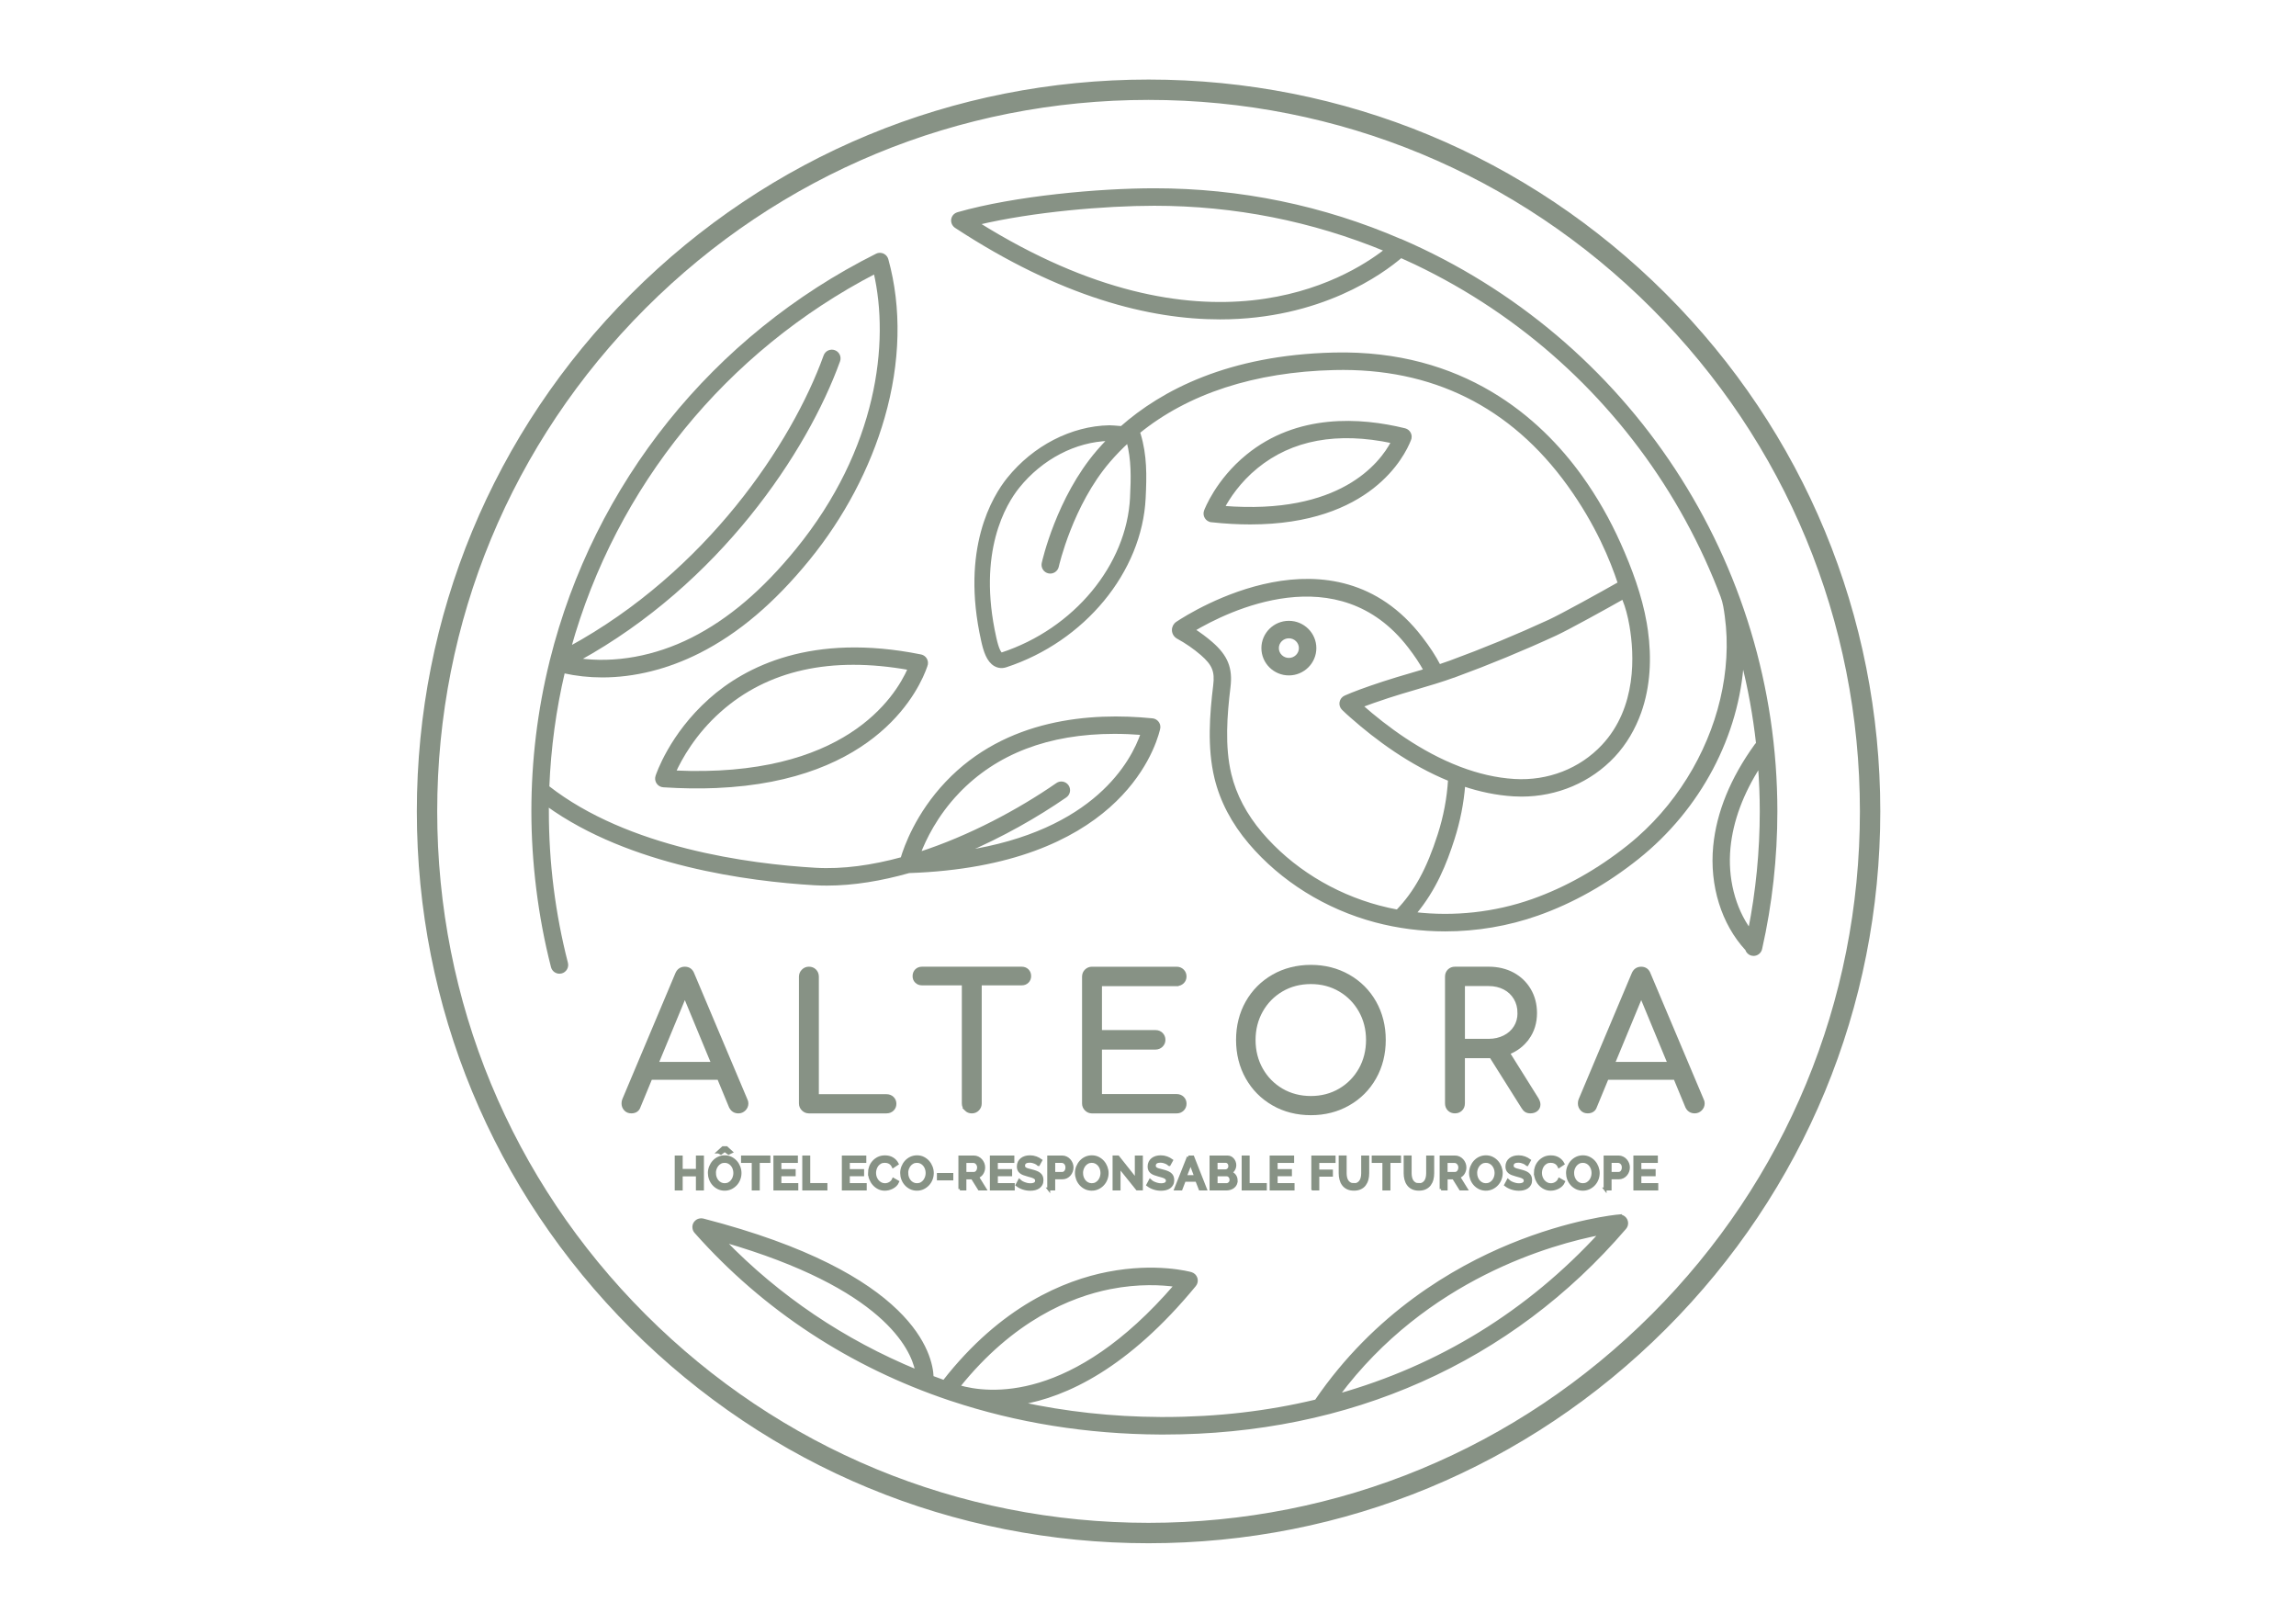 <?xml version="1.0" encoding="UTF-8"?>
<svg id="Calque_1" xmlns="http://www.w3.org/2000/svg" version="1.1" viewBox="0 0 841.89 595.28">
  <!-- Generator: Adobe Illustrator 29.7.1, SVG Export Plug-In . SVG Version: 2.1.1 Build 8)  -->
  <defs>
    <style>
      .st0 {
        fill: #879285;
        stroke: #879285;
        stroke-miterlimit: 10;
        stroke-width: 1.07px;
      }
    </style>
  </defs>
  <g>
    <path class="st0" d="M257.58,424.17v11.74h-1.87v-5.17h-5.92v5.17h-1.85v-11.74h1.85v4.91h5.92v-4.91h1.87Z"/>
    <path class="st0" d="M265.72,435.99c-.84,0-1.6-.17-2.29-.5-.69-.34-1.28-.78-1.78-1.34-.5-.56-.88-1.19-1.15-1.91-.27-.72-.4-1.45-.4-2.2s.14-1.53.43-2.25.68-1.35,1.18-1.9,1.1-.99,1.78-1.31,1.44-.49,2.26-.49,1.6.17,2.29.52c.69.35,1.28.8,1.77,1.36.49.56.87,1.2,1.14,1.91.27.71.4,1.44.4,2.17,0,.78-.14,1.53-.42,2.25s-.67,1.35-1.18,1.89-1.1.98-1.79,1.31c-.69.32-1.44.49-2.24.49ZM261.98,430.04c0,.55.09,1.09.26,1.6.18.52.43.97.75,1.37s.72.71,1.18.95c.46.24.98.36,1.55.36s1.12-.12,1.58-.37c.46-.25.85-.58,1.16-.98.32-.41.56-.87.73-1.37.17-.51.25-1.02.25-1.55,0-.56-.09-1.1-.26-1.61s-.43-.96-.75-1.36c-.33-.39-.72-.71-1.17-.94-.46-.24-.97-.36-1.53-.36-.6,0-1.12.12-1.59.37s-.85.57-1.17.97-.56.85-.74,1.36-.26,1.03-.26,1.56ZM263.37,422.34l1.72-1.57h1.31l1.72,1.57-.98.46-1.4-1.04-1.4,1.04-.96-.46Z"/>
    <path class="st0" d="M281.95,425.81h-3.9v10.1h-1.87v-10.1h-3.92v-1.64h9.69v1.64Z"/>
    <path class="st0" d="M292.18,434.27v1.64h-8.05v-11.74h7.9v1.64h-6.05v3.34h5.24v1.54h-5.24v3.59h6.2Z"/>
    <path class="st0" d="M294.71,435.91v-11.74h1.85v10.1h6.3v1.64h-8.15Z"/>
    <path class="st0" d="M317.27,434.27v1.64h-8.05v-11.74h7.9v1.64h-6.05v3.34h5.24v1.54h-5.24v3.59h6.2Z"/>
    <path class="st0" d="M318.81,429.96c0-.71.13-1.41.38-2.11.25-.7.62-1.33,1.12-1.88.49-.56,1.09-1,1.79-1.35.7-.34,1.5-.51,2.4-.51,1.07,0,1.98.24,2.74.71.76.47,1.33,1.09,1.72,1.85l-1.45.97c-.17-.35-.36-.65-.6-.89s-.49-.44-.76-.58c-.27-.14-.56-.24-.86-.31-.3-.06-.58-.09-.86-.09-.62,0-1.16.12-1.62.37s-.85.58-1.17.98c-.31.41-.55.87-.71,1.37-.16.51-.24,1.01-.24,1.52,0,.57.09,1.12.28,1.64s.45.97.79,1.37c.34.4.74.71,1.2.95.46.24.97.36,1.52.36.29,0,.58-.04.88-.11s.6-.19.88-.35c.28-.16.54-.36.78-.6.24-.24.43-.53.59-.88l1.54.88c-.19.44-.45.83-.79,1.17-.34.34-.73.62-1.16.85-.43.23-.88.41-1.36.53-.48.12-.95.18-1.41.18-.83,0-1.58-.18-2.26-.53-.68-.35-1.27-.81-1.77-1.38-.5-.57-.88-1.21-1.16-1.93-.28-.72-.41-1.46-.41-2.21Z"/>
    <path class="st0" d="M336.23,435.99c-.84,0-1.6-.17-2.29-.5-.69-.34-1.28-.78-1.78-1.34-.5-.56-.88-1.19-1.15-1.91-.27-.72-.4-1.45-.4-2.2s.14-1.53.43-2.25.68-1.35,1.18-1.9,1.1-.99,1.78-1.31,1.44-.49,2.26-.49,1.6.17,2.29.52c.69.35,1.28.8,1.77,1.36.49.56.87,1.2,1.14,1.91.27.71.4,1.44.4,2.17,0,.78-.14,1.53-.42,2.25s-.67,1.35-1.18,1.89-1.1.98-1.79,1.31c-.69.32-1.44.49-2.24.49ZM332.49,430.04c0,.55.09,1.09.26,1.6.18.52.43.97.75,1.37s.72.71,1.18.95c.46.24.98.36,1.55.36s1.12-.12,1.58-.37c.46-.25.85-.58,1.16-.98.32-.41.56-.87.73-1.37.17-.51.25-1.02.25-1.55,0-.56-.09-1.1-.26-1.61s-.43-.96-.75-1.36c-.33-.39-.72-.71-1.17-.94-.46-.24-.97-.36-1.53-.36-.6,0-1.12.12-1.59.37s-.85.57-1.17.97-.56.85-.74,1.36-.26,1.03-.26,1.56Z"/>
    <path class="st0" d="M344.08,432.21v-1.64h4.94v1.64h-4.94Z"/>
    <path class="st0" d="M351.96,435.91v-11.74h5.11c.53,0,1.02.11,1.46.33.45.22.83.51,1.15.87s.57.77.75,1.22c.18.46.27.92.27,1.4,0,.4-.06.78-.16,1.14-.11.36-.26.7-.46,1.01s-.44.58-.73.8c-.29.23-.6.39-.94.51l2.76,4.46h-2.1l-2.55-4.08h-2.71v4.08h-1.85ZM353.82,430.19h3.24c.26,0,.5-.06.72-.17.21-.12.4-.28.55-.48.15-.2.28-.44.36-.7.09-.26.13-.55.13-.84s-.05-.58-.16-.84c-.11-.26-.24-.5-.41-.69-.17-.2-.37-.36-.59-.47-.23-.12-.46-.17-.7-.17h-3.14v4.38Z"/>
    <path class="st0" d="M371.55,434.27v1.64h-8.05v-11.74h7.9v1.64h-6.05v3.34h5.24v1.54h-5.24v3.59h6.2Z"/>
    <path class="st0" d="M380.77,426.93c-.11-.12-.27-.25-.48-.39-.21-.14-.45-.27-.74-.39-.28-.12-.59-.22-.92-.3-.34-.08-.68-.12-1.03-.12-.78,0-1.36.14-1.73.43-.37.29-.55.68-.55,1.19,0,.29.06.52.17.7.12.18.29.34.54.48.24.14.55.26.91.36.36.11.79.22,1.27.34.59.14,1.13.3,1.61.48.48.18.89.39,1.22.64s.59.56.77.93c.18.37.27.82.27,1.35,0,.6-.11,1.11-.34,1.54-.23.43-.54.78-.93,1.05-.39.27-.85.47-1.36.6-.52.13-1.07.19-1.67.19-.89,0-1.75-.13-2.59-.41-.83-.27-1.58-.66-2.26-1.18l.84-1.59c.14.14.35.3.62.48.27.18.58.34.94.49s.75.28,1.17.38c.42.11.85.16,1.31.16.73,0,1.29-.13,1.69-.38.4-.25.59-.63.59-1.12,0-.3-.07-.55-.22-.74-.15-.2-.36-.37-.64-.52-.28-.15-.61-.28-1.01-.4-.4-.12-.85-.25-1.35-.38-.58-.16-1.09-.32-1.53-.49-.44-.17-.8-.38-1.08-.62-.29-.24-.5-.53-.65-.85-.15-.32-.22-.72-.22-1.18,0-.57.11-1.08.33-1.53.22-.45.52-.82.9-1.12.38-.3.83-.53,1.35-.69.52-.15,1.08-.23,1.69-.23.79,0,1.53.13,2.2.38.67.25,1.26.57,1.77.94l-.84,1.52Z"/>
    <path class="st0" d="M384.54,435.91v-11.74h4.93c.53,0,1.02.11,1.46.33.45.22.83.51,1.15.87.32.36.57.77.75,1.22.18.46.27.92.27,1.4s-.09.97-.26,1.43-.41.87-.72,1.22c-.31.36-.68.64-1.12.86-.44.21-.92.32-1.45.32h-3.17v4.08h-1.85ZM386.39,430.19h3.06c.26,0,.5-.06.72-.16.21-.11.4-.26.55-.46.15-.2.27-.43.36-.69.09-.26.13-.56.13-.88s-.05-.63-.15-.89-.24-.49-.41-.69c-.18-.19-.38-.34-.6-.45-.23-.1-.46-.16-.7-.16h-2.96v4.38Z"/>
    <path class="st0" d="M400.33,435.99c-.84,0-1.6-.17-2.29-.5-.69-.34-1.28-.78-1.78-1.34-.5-.56-.88-1.19-1.15-1.91-.27-.72-.41-1.45-.41-2.2s.14-1.53.43-2.25.68-1.35,1.18-1.9,1.1-.99,1.78-1.31c.69-.32,1.44-.49,2.26-.49s1.6.17,2.29.52c.69.35,1.28.8,1.77,1.36.49.56.87,1.2,1.14,1.91.27.71.41,1.44.41,2.17,0,.78-.14,1.53-.42,2.25-.28.72-.67,1.35-1.18,1.89-.51.55-1.1.98-1.79,1.31-.69.32-1.44.49-2.24.49ZM396.59,430.04c0,.55.09,1.09.26,1.6.18.52.43.97.75,1.37.32.4.72.71,1.18.95.46.24.98.36,1.55.36s1.12-.12,1.58-.37c.46-.25.85-.58,1.17-.98.32-.41.56-.87.73-1.37.16-.51.25-1.02.25-1.55,0-.56-.09-1.1-.26-1.61s-.43-.96-.75-1.36c-.32-.39-.72-.71-1.17-.94-.46-.24-.97-.36-1.53-.36-.59,0-1.12.12-1.59.37s-.85.57-1.17.97-.56.85-.74,1.36-.26,1.03-.26,1.56Z"/>
    <path class="st0" d="M410.34,427.64v8.26h-1.85v-11.74h1.45l6.71,8.46v-8.45h1.87v11.72h-1.54l-6.64-8.26Z"/>
    <path class="st0" d="M428.72,426.93c-.11-.12-.27-.25-.48-.39-.21-.14-.45-.27-.74-.39-.28-.12-.59-.22-.92-.3-.34-.08-.68-.12-1.03-.12-.78,0-1.36.14-1.73.43-.37.29-.55.68-.55,1.19,0,.29.06.52.17.7.12.18.29.34.54.48.24.14.55.26.91.36.36.11.79.22,1.27.34.59.14,1.13.3,1.61.48s.89.39,1.22.64.59.56.77.93c.18.37.27.82.27,1.35,0,.6-.11,1.11-.34,1.54-.23.43-.54.78-.93,1.05-.39.27-.85.47-1.36.6-.52.13-1.07.19-1.67.19-.89,0-1.75-.13-2.59-.41-.83-.27-1.58-.66-2.26-1.18l.84-1.59c.14.14.35.3.62.48.27.18.58.34.94.49s.75.28,1.17.38c.42.11.85.16,1.31.16.73,0,1.29-.13,1.69-.38.4-.25.59-.63.59-1.12,0-.3-.07-.55-.22-.74-.15-.2-.36-.37-.64-.52-.28-.15-.61-.28-1.01-.4-.4-.12-.85-.25-1.35-.38-.58-.16-1.09-.32-1.53-.49-.44-.17-.8-.38-1.08-.62-.29-.24-.5-.53-.65-.85-.15-.32-.22-.72-.22-1.18,0-.57.11-1.08.33-1.53.22-.45.52-.82.9-1.12.38-.3.83-.53,1.35-.69.52-.15,1.08-.23,1.69-.23.79,0,1.53.13,2.2.38.67.25,1.26.57,1.77.94l-.84,1.52Z"/>
    <path class="st0" d="M435.75,424.17h1.62l4.63,11.74h-1.95l-1.24-3.19h-4.53l-1.22,3.19h-1.97l4.66-11.74ZM438.44,431.35l-1.88-5.04-1.95,5.04h3.83Z"/>
    <path class="st0" d="M453.28,432.88c0,.47-.1.9-.29,1.27-.19.37-.45.69-.78.95-.32.26-.71.46-1.15.6-.44.14-.91.21-1.41.21h-5.6v-11.74h6.05c.41,0,.78.09,1.11.26.33.18.61.41.84.69.23.28.41.6.54.96.13.36.19.72.19,1.08,0,.57-.15,1.11-.44,1.61-.29.5-.71.87-1.25,1.12.67.2,1.2.56,1.6,1.08.39.52.59,1.16.59,1.91ZM445.91,425.78v3.46h3.4c.23,0,.44-.04.64-.13s.36-.21.51-.36c.15-.15.26-.33.35-.54.08-.21.12-.44.12-.69,0-.51-.14-.92-.43-1.25-.29-.32-.65-.49-1.09-.49h-3.5ZM451.38,432.54c0-.24-.04-.47-.12-.69-.08-.22-.19-.41-.33-.58-.14-.17-.31-.3-.5-.4-.2-.1-.41-.15-.64-.15h-3.87v3.59h3.75c.24,0,.47-.05.68-.14s.39-.22.55-.38c.15-.16.28-.35.36-.56.09-.22.13-.44.13-.69Z"/>
    <path class="st0" d="M455.83,435.91v-11.74h1.85v10.1h6.3v1.64h-8.15Z"/>
    <path class="st0" d="M474.14,434.27v1.64h-8.05v-11.74h7.9v1.64h-6.05v3.34h5.24v1.54h-5.24v3.59h6.2Z"/>
    <path class="st0" d="M481.37,435.91v-11.74h7.82v1.64h-5.97v3.5h4.99v1.54h-4.99v5.06h-1.85Z"/>
    <path class="st0" d="M496.44,434.32c.62,0,1.13-.12,1.54-.36.41-.24.74-.56.98-.95.25-.39.42-.84.53-1.34.1-.5.16-1.02.16-1.55v-5.95h1.87v5.95c0,.8-.09,1.56-.28,2.27-.19.71-.49,1.33-.89,1.87s-.93.96-1.58,1.26c-.64.31-1.42.46-2.32.46s-1.73-.16-2.37-.49c-.64-.32-1.16-.76-1.56-1.31-.4-.55-.68-1.17-.86-1.88-.18-.71-.26-1.44-.26-2.2v-5.95h1.85v5.95c0,.54.05,1.06.16,1.56.1.5.28.95.53,1.34.25.39.58.71.99.94.41.24.92.36,1.53.36Z"/>
    <path class="st0" d="M513.2,425.81h-3.9v10.1h-1.87v-10.1h-3.92v-1.64h9.68v1.64Z"/>
    <path class="st0" d="M520.27,434.32c.62,0,1.13-.12,1.54-.36.41-.24.74-.56.98-.95.25-.39.42-.84.53-1.34.1-.5.16-1.02.16-1.55v-5.95h1.87v5.95c0,.8-.09,1.56-.28,2.27-.19.71-.49,1.33-.89,1.87-.41.53-.93.96-1.58,1.26-.65.31-1.42.46-2.32.46s-1.73-.16-2.37-.49c-.65-.32-1.17-.76-1.56-1.31-.4-.55-.68-1.17-.86-1.88-.18-.71-.26-1.44-.26-2.2v-5.95h1.85v5.95c0,.54.05,1.06.16,1.56.11.5.28.95.53,1.34.25.39.58.71.99.94.41.24.92.36,1.53.36Z"/>
    <path class="st0" d="M528.42,435.91v-11.74h5.11c.53,0,1.02.11,1.46.33.45.22.83.51,1.15.87.32.36.57.77.75,1.22.18.46.27.92.27,1.4,0,.4-.05.78-.16,1.14-.11.36-.26.7-.46,1.01-.2.31-.44.58-.73.8-.29.23-.6.39-.94.51l2.76,4.46h-2.1l-2.55-4.08h-2.71v4.08h-1.85ZM530.27,430.19h3.24c.26,0,.5-.06.72-.17.21-.12.4-.28.55-.48.15-.2.28-.44.36-.7s.13-.55.13-.84-.05-.58-.16-.84c-.1-.26-.24-.5-.41-.69-.17-.2-.37-.36-.6-.47s-.46-.17-.7-.17h-3.14v4.38Z"/>
    <path class="st0" d="M544.84,435.99c-.84,0-1.6-.17-2.29-.5-.69-.34-1.28-.78-1.78-1.34-.5-.56-.88-1.19-1.15-1.91-.27-.72-.41-1.45-.41-2.2s.14-1.53.43-2.25.68-1.35,1.18-1.9c.5-.55,1.1-.99,1.78-1.31.69-.32,1.44-.49,2.26-.49s1.6.17,2.29.52c.69.35,1.28.8,1.77,1.36.49.56.87,1.2,1.14,1.91.27.71.41,1.44.41,2.17,0,.78-.14,1.53-.42,2.25-.28.72-.67,1.35-1.18,1.89-.51.55-1.1.98-1.79,1.31-.69.32-1.44.49-2.24.49ZM541.1,430.04c0,.55.09,1.09.26,1.6.18.52.43.97.75,1.37.32.4.72.71,1.18.95.46.24.98.36,1.55.36s1.12-.12,1.58-.37c.46-.25.85-.58,1.17-.98.32-.41.56-.87.73-1.37.16-.51.25-1.02.25-1.55,0-.56-.09-1.1-.26-1.61s-.43-.96-.75-1.36c-.32-.39-.72-.71-1.17-.94-.46-.24-.97-.36-1.53-.36-.59,0-1.12.12-1.59.37s-.85.57-1.17.97c-.32.4-.56.85-.74,1.36s-.26,1.03-.26,1.56Z"/>
    <path class="st0" d="M559.94,426.93c-.11-.12-.27-.25-.48-.39-.21-.14-.46-.27-.74-.39-.28-.12-.59-.22-.92-.3-.34-.08-.68-.12-1.03-.12-.78,0-1.36.14-1.73.43-.37.29-.55.68-.55,1.19,0,.29.06.52.17.7.12.18.29.34.54.48.24.14.55.26.91.36.36.11.79.22,1.27.34.59.14,1.13.3,1.61.48.48.18.89.39,1.22.64s.59.56.77.93c.18.37.27.82.27,1.35,0,.6-.11,1.11-.34,1.54-.23.43-.54.78-.93,1.05-.39.27-.85.47-1.36.6-.52.13-1.07.19-1.67.19-.89,0-1.75-.13-2.59-.41-.83-.27-1.58-.66-2.26-1.18l.84-1.59c.14.14.35.3.62.48.27.18.58.34.94.49s.75.28,1.17.38c.42.11.85.16,1.31.16.73,0,1.29-.13,1.69-.38.4-.25.59-.63.59-1.12,0-.3-.07-.55-.22-.74-.15-.2-.36-.37-.64-.52-.28-.15-.61-.28-1.01-.4-.4-.12-.85-.25-1.36-.38-.58-.16-1.09-.32-1.53-.49-.44-.17-.8-.38-1.08-.62-.29-.24-.5-.53-.65-.85-.15-.32-.22-.72-.22-1.18,0-.57.11-1.08.33-1.53.22-.45.52-.82.9-1.12.38-.3.83-.53,1.35-.69.52-.15,1.08-.23,1.69-.23.79,0,1.53.13,2.2.38.67.25,1.26.57,1.77.94l-.84,1.52Z"/>
    <path class="st0" d="M562.97,429.96c0-.71.13-1.41.38-2.11.25-.7.62-1.33,1.12-1.88.49-.56,1.09-1,1.79-1.35.71-.34,1.5-.51,2.4-.51,1.07,0,1.98.24,2.74.71.76.47,1.33,1.09,1.72,1.85l-1.45.97c-.17-.35-.36-.65-.59-.89s-.49-.44-.76-.58c-.28-.14-.56-.24-.86-.31-.3-.06-.58-.09-.86-.09-.62,0-1.16.12-1.62.37-.46.25-.85.58-1.17.98-.31.41-.55.87-.71,1.37-.16.51-.24,1.01-.24,1.52,0,.57.09,1.12.28,1.64s.45.97.79,1.37c.34.4.74.71,1.2.95.46.24.97.36,1.52.36.29,0,.58-.04.88-.11s.59-.19.88-.35c.28-.16.54-.36.78-.6.24-.24.43-.53.59-.88l1.54.88c-.19.44-.45.83-.79,1.17-.34.34-.73.62-1.16.85-.43.23-.89.41-1.36.53-.48.12-.95.18-1.41.18-.83,0-1.58-.18-2.26-.53-.68-.35-1.27-.81-1.77-1.38-.5-.57-.88-1.21-1.16-1.93-.27-.72-.41-1.46-.41-2.21Z"/>
    <path class="st0" d="M580.39,435.99c-.84,0-1.6-.17-2.29-.5-.69-.34-1.28-.78-1.78-1.34-.5-.56-.88-1.19-1.15-1.91-.27-.72-.4-1.45-.4-2.2s.14-1.53.43-2.25.68-1.35,1.18-1.9c.5-.55,1.1-.99,1.78-1.31s1.44-.49,2.26-.49,1.6.17,2.29.52c.69.35,1.28.8,1.77,1.36s.87,1.2,1.14,1.91c.27.71.41,1.44.41,2.17,0,.78-.14,1.53-.42,2.25-.28.72-.68,1.35-1.18,1.89-.51.55-1.1.98-1.79,1.31-.69.32-1.44.49-2.24.49ZM576.65,430.04c0,.55.09,1.09.26,1.6.18.52.43.97.75,1.37s.72.71,1.18.95c.46.24.98.36,1.55.36s1.12-.12,1.58-.37c.46-.25.85-.58,1.17-.98.32-.41.56-.87.73-1.37.17-.51.25-1.02.25-1.55,0-.56-.09-1.1-.26-1.61-.18-.51-.43-.96-.75-1.36-.32-.39-.72-.71-1.17-.94-.46-.24-.97-.36-1.53-.36-.6,0-1.12.12-1.59.37-.46.25-.85.57-1.17.97-.32.4-.56.85-.74,1.36s-.26,1.03-.26,1.56Z"/>
    <path class="st0" d="M588.55,435.91v-11.74h4.93c.53,0,1.02.11,1.46.33.45.22.83.51,1.15.87s.57.77.75,1.22c.18.46.27.92.27,1.4s-.09.97-.26,1.43c-.17.46-.41.87-.72,1.22-.31.36-.68.64-1.12.86s-.92.32-1.45.32h-3.17v4.08h-1.85ZM590.4,430.19h3.06c.26,0,.5-.06.72-.16.22-.11.4-.26.55-.46.15-.2.27-.43.36-.69.09-.26.13-.56.13-.88s-.05-.63-.15-.89-.24-.49-.41-.69c-.18-.19-.38-.34-.6-.45-.23-.1-.46-.16-.7-.16h-2.96v4.38Z"/>
    <path class="st0" d="M607.51,434.27v1.64h-8.05v-11.74h7.9v1.64h-6.05v3.34h5.24v1.54h-5.24v3.59h6.2Z"/>
  </g>
  <g>
    <path class="st0" d="M267.83,405.75c.57,1.24,1.58,1.9,2.93,1.9.85,0,1.59-.31,2.2-.92.61-.61.92-1.35.92-2.2,0-.49-.11-.93-.31-1.27l-19.5-46.19c-.52-1.4-1.54-2.13-2.95-2.13s-2.44.73-3,2.11l-19.44,46.15c-.16.37-.24.82-.24,1.33,0,.84.28,1.57.83,2.18.56.62,1.31.93,2.21.93,1.46,0,2.46-.67,2.87-1.92l4.29-10.38h24.87l4.3,10.4ZM261.3,389.85h-20.36l10.18-24.59,10.18,24.59Z"/>
    <path class="st0" d="M298.84,355.82c-.59-.59-1.34-.88-2.23-.88s-1.59.31-2.2.92c-.61.61-.92,1.35-.92,2.2v46.48c0,.85.31,1.59.92,2.19.61.61,1.35.92,2.2.92h28.43c.89,0,1.63-.28,2.22-.84.59-.57.89-1.28.89-2.14s-.3-1.57-.89-2.14c-.59-.56-1.33-.84-2.22-.84h-25.32v-43.63c0-.89-.3-1.64-.88-2.23Z"/>
    <path class="st0" d="M354.12,406.73c.61.61,1.35.92,2.2.92.9,0,1.65-.31,2.24-.92.58-.61.88-1.34.88-2.19v-43.83h15.2c.85,0,1.55-.27,2.1-.82.54-.54.82-1.23.82-2.03,0-.85-.27-1.55-.82-2.1h0c-.54-.54-1.25-.82-2.1-.82h-36.56c-.85,0-1.55.27-2.1.82-.54.54-.82,1.25-.82,2.1s.27,1.49.82,2.03c.54.54,1.25.82,2.1.82h15.14v43.83c0,.85.31,1.59.92,2.19Z"/>
    <path class="st0" d="M431.42,360.97c.89,0,1.63-.28,2.22-.84.59-.57.89-1.28.89-2.14s-.3-1.58-.88-2.16c-.59-.59-1.34-.88-2.23-.88h-31.01c-.84,0-1.58.29-2.19.88-.61.59-.92,1.34-.92,2.24v46.48c0,.85.31,1.59.92,2.19.61.61,1.35.92,2.2.92h31.01c.89,0,1.64-.3,2.23-.88.59-.59.88-1.31.88-2.16s-.3-1.57-.89-2.14c-.59-.56-1.33-.84-2.22-.84h-27.9v-17.38h20.16c.84,0,1.58-.29,2.19-.87.61-.59.92-1.32.92-2.17s-.3-1.57-.88-2.16c-.59-.59-1.34-.88-2.23-.88h-20.16v-17.18h27.9Z"/>
    <path class="st0" d="M466.86,404.8c4.07,2.33,8.72,3.51,13.82,3.51s9.69-1.18,13.78-3.51c4.1-2.33,7.35-5.59,9.66-9.69,2.31-4.1,3.47-8.76,3.47-13.85s-1.17-9.74-3.47-13.82c-2.31-4.08-5.56-7.33-9.66-9.66-4.1-2.33-8.73-3.51-13.78-3.51s-9.74,1.18-13.82,3.51c-4.08,2.33-7.31,5.58-9.62,9.65-2.3,4.07-3.47,8.72-3.47,13.82s1.17,9.76,3.47,13.85c2.31,4.1,5.54,7.36,9.62,9.69ZM459.85,381.26c0-3.9.91-7.49,2.71-10.68,1.8-3.19,4.3-5.73,7.44-7.57,3.14-1.84,6.73-2.77,10.67-2.77s7.46.93,10.61,2.77c3.14,1.84,5.65,4.39,7.44,7.57,1.8,3.19,2.71,6.78,2.71,10.68s-.91,7.56-2.71,10.75c-1.8,3.19-4.3,5.73-7.44,7.57-3.14,1.84-6.71,2.77-10.61,2.77s-7.53-.93-10.67-2.77c-3.14-1.84-5.65-4.39-7.44-7.57-1.8-3.19-2.71-6.8-2.71-10.75Z"/>
    <path class="st0" d="M560.21,380.65c1.89-2.64,2.84-5.74,2.84-9.24,0-3.17-.75-6.04-2.22-8.54-1.48-2.5-3.54-4.47-6.12-5.85-2.58-1.38-5.56-2.08-8.85-2.08h-12.36c-.89,0-1.64.3-2.23.88-.59.59-.88,1.34-.88,2.23v46.48c0,.89.3,1.64.88,2.23.58.59,1.33.88,2.23.88s1.64-.3,2.23-.88c.59-.59.88-1.34.88-2.23v-17.12h10.08l11.74,18.65c.31.51.68.91,1.1,1.17.44.27.98.41,1.61.41.92,0,1.67-.24,2.25-.72.61-.5.92-1.17.92-2,0-.62-.23-1.32-.68-2.07l-10.5-16.77c2.93-1.15,5.31-2.98,7.07-5.45ZM556.97,371.41c0,1.92-.47,3.65-1.41,5.14-.94,1.5-2.26,2.69-3.95,3.54-1.7.86-3.63,1.3-5.74,1.3h-9.25v-20.42h9.25c2.15,0,4.09.45,5.77,1.33,1.67.87,2.99,2.12,3.92,3.7.94,1.58,1.41,3.41,1.41,5.41Z"/>
    <path class="st0" d="M604.74,357.08c-.52-1.4-1.54-2.13-2.95-2.13s-2.44.73-3,2.11l-19.44,46.14c-.16.37-.24.82-.24,1.33,0,.84.28,1.57.83,2.18.56.62,1.31.93,2.21.93,1.46,0,2.46-.67,2.87-1.92l4.29-10.38h24.87l4.3,10.4c.57,1.24,1.58,1.9,2.93,1.9.85,0,1.59-.31,2.2-.92.61-.61.92-1.35.92-2.2,0-.48-.11-.93-.31-1.27l-19.5-46.19ZM611.97,389.85h-20.35l10.18-24.59,10.18,24.59Z"/>
  </g>
  <path class="st0" d="M593.57,445.78c-.71.06-17.59,1.66-39.79,10.8-20.49,8.44-49.48,25.18-71.2,57.03h0c-17.66,4.25-36.29,6.42-55.76,6.42-.46,0-.93,0-1.39,0-17.68-.09-34.83-1.99-51.26-5.56,16.67-2.79,39.16-13.26,63.9-43.31.57-.7.75-1.63.48-2.49-.27-.86-.96-1.52-1.82-1.77-.52-.15-12.87-3.51-30.43-.1-15.81,3.07-38.96,12.47-60.17,39.69-1.45-.52-2.89-1.04-4.33-1.59-.26-7.84-6.56-37.66-84.05-57.64-.02,0-.04,0-.05,0-.08-.02-.16-.02-.24-.04-.11-.02-.21-.03-.32-.03-.02,0-.04,0-.06,0h-.01c-.06,0-.12.01-.19.02-.09,0-.18.01-.26.03-.11.02-.21.05-.31.08-.06.02-.12.03-.17.05-.11.04-.22.1-.33.15-.04.02-.08.04-.12.07-.11.07-.21.14-.31.23-.03.03-.06.05-.1.08-.1.09-.18.19-.27.29-.03.03-.05.06-.08.09-.08.11-.15.23-.22.35-.02.03-.04.06-.05.09-.06.13-.11.27-.15.41,0,.02-.02.04-.02.07,0,0,0,.02,0,.03-.03.13-.05.27-.06.41,0,.05-.01.09-.01.14,0,.03,0,.06,0,.1,0,.1.02.19.03.29,0,.05,0,.09.01.14.02.13.06.26.09.38.01.04.02.08.03.11.05.12.1.24.16.35.02.04.04.08.06.11.06.1.13.2.21.29.03.04.06.08.1.12.01.02.03.04.04.05,25.12,28.33,56.98,49.07,93.15,61.21.23.08.47.16.72.23,23.83,7.91,49.51,12.09,76.37,12.23.47,0,.93,0,1.4,0,33.85,0,65.55-6.47,94.26-19.25,28.72-12.78,53.87-31.6,74.77-55.95.96-1.12.83-2.8-.29-3.76-.57-.49-1.28-.69-1.97-.63ZM265.42,454.89c58.74,16.97,68.99,39.32,70.71,47.77-26.74-11.02-50.68-27.1-70.71-47.77ZM351.48,508.31c19.78-24.69,41-33.34,55.56-36.22,10.54-2.08,19.16-1.52,24-.85-37.71,43.77-68.6,40.28-79.56,37.07ZM490.62,511.53c32.24-43.25,78.61-55.93,96.25-59.31-26.49,28.87-59.07,48.86-96.25,59.31Z"/>
  <path class="st0" d="M513.68,88.21c-28.58-12.37-59.01-18.65-90.43-18.65-19.95,0-51,2.74-72.03,8.76-.05.01-.09.04-.14.06-.09.03-.17.06-.26.1-.08.04-.15.08-.23.12-.07.04-.15.09-.22.14-.07.05-.14.11-.21.17-.06.06-.12.11-.18.17-.06.07-.12.14-.18.22-.03.04-.07.07-.09.11-.02.03-.03.06-.04.08-.05.08-.09.16-.13.25-.04.08-.07.15-.1.23-.03.08-.05.17-.07.25-.02.08-.04.17-.06.25-.01.08-.02.17-.02.25,0,.09,0,.18,0,.27,0,.08.02.16.03.24.01.1.03.19.05.28,0,.03,0,.06.02.09.01.05.04.09.05.13.03.09.07.18.11.27.04.07.07.14.12.21.05.08.09.15.15.23.05.07.11.14.16.2.06.06.11.12.18.18.07.06.14.12.22.18.04.03.07.06.11.09,38.74,25.4,71.22,33.47,96.85,33.47,36.78,0,59.46-16.62,66.37-22.53,1.77.79,3.53,1.59,5.27,2.42,2.45,1.17,4.88,2.38,7.29,3.64,2.4,1.25,4.77,2.55,7.12,3.88,2.34,1.33,4.65,2.7,6.94,4.12,2.28,1.41,4.53,2.86,6.76,4.35,2.22,1.48,4.41,3.01,6.57,4.57,2.16,1.56,4.28,3.16,6.38,4.79,2.09,1.63,4.16,3.3,6.19,5,2.03,1.7,4.03,3.44,5.99,5.21,1.96,1.77,3.89,3.57,5.79,5.41,1.89,1.83,3.76,3.7,5.58,5.6,1.83,1.9,3.62,3.83,5.37,5.79,1.75,1.96,3.47,3.95,5.16,5.96,1.68,2.02,3.33,4.06,4.94,6.14,1.61,2.07,3.18,4.18,4.72,6.3,1.53,2.13,3.03,4.28,4.49,6.47,1.46,2.18,2.88,4.39,4.26,6.62,1.38,2.23,2.72,4.49,4.02,6.77,1.3,2.28,2.56,4.58,3.78,6.91,1.22,2.33,2.4,4.67,3.54,7.04,1.14,2.37,2.24,4.76,3.29,7.17,1.06,2.41,2.07,4.84,3.04,7.29.4,1.02.8,2.04,1.19,3.06.91,2.39,1.24,4.84,1.58,7.36.17,1.25.31,2.51.42,3.77.22,2.53.31,5.08.28,7.62-.03,2.56-.18,5.12-.44,7.67-.26,2.57-.64,5.13-1.13,7.67-.49,2.56-1.1,5.1-1.8,7.61-.71,2.53-1.53,5.04-2.45,7.5-.93,2.48-1.96,4.93-3.08,7.33-1.13,2.42-2.36,4.79-3.68,7.11-1.33,2.33-2.75,4.61-4.27,6.83-1.52,2.23-3.13,4.39-4.82,6.49-1.7,2.11-3.49,4.14-5.36,6.1-1.88,1.97-3.84,3.85-5.87,5.65-1.21,1.07-2.44,2.1-3.7,3.1-11.02,8.78-22.84,15.43-35.11,19.77-13.82,4.88-28.79,6.49-43.25,4.8,7.47-8.86,11.3-18.65,14.06-27.26,2.11-6.56,3.43-13.24,3.95-19.9,5.86,1.96,11.97,3.28,18.23,3.66.99.06,1.97.09,2.95.09,12.95,0,25.13-5.17,33.79-14.42,4.27-4.56,7.47-10.09,9.57-15.96,3.41-9.57,3.84-19.95,2.45-29.95-.12-.9-.27-1.8-.42-2.7-1.74-10.02-5.4-19.88-9.53-29.1-3.87-8.64-8.57-16.92-14.1-24.61-15.2-21.14-43.29-46.11-90.54-44.99-38.55.91-62.92,13.75-77.9,26.97-1.85-.17-4.01-.31-4.44-.3-13.79.26-27.63,7.4-37.04,19.08-5.35,6.64-16.97,25.7-9.47,59.22l.04.19c.82,3.7,1.95,7.32,4.58,8.82.45.26.92.44,1.41.53.82.17,1.67.11,2.53-.17,28.56-9.37,49.42-34.68,50.72-61.56.4-8.17.53-15.58-1.84-23.39-.08-.25-.18-.47-.31-.66,17.97-14.65,42.49-22.69,71.85-23.38,36.02-.87,64.97,13.49,85.98,42.62,10.38,14.39,15.77,27.69,18.52,36.07-6.34,3.62-21.26,11.85-25.58,13.84-11.86,5.47-24.11,10.53-36.38,15.03-1.34.49-2.7.96-4.06,1.41-1.86-3.54-3.82-6.54-6.72-10.31-32.04-41.63-83.6-9.23-89.36-5.4-.91.59-1.43,1.59-1.4,2.66.03,1.08.61,2.06,1.61,2.63,3.16,1.72,6.12,3.77,8.79,6.07,4.31,3.75,5.38,6.33,4.73,11.54-1.28,10.51-2.23,22.74.44,33.83,2.02,8.44,6.24,16.47,12.52,23.86,11.62,13.67,27.95,23.84,45.96,28.64,8.3,2.21,16.93,3.31,25.59,3.31,11.48,0,23.01-1.93,33.86-5.76,12.83-4.53,25.17-11.47,36.66-20.63,22.89-18.24,36.86-45.16,38.5-72.32,2.54,9.92,4.38,20.08,5.53,30.41-.21.16-.41.34-.57.56-8.86,12.25-13.96,24.72-15.15,37.07-1.38,14.3,3,28.35,11.72,37.75.27.89.98,1.62,1.96,1.84.2.04.39.07.59.07,1.22,0,2.32-.84,2.6-2.08,3.71-16.44,5.59-33.4,5.59-50.4,0-90.98-53.96-173.12-137.47-209.26ZM358.53,81.93c20.15-4.82,46.91-7.03,64.72-7.03,29.46,0,58.01,5.66,84.93,16.8-14.46,11.35-66.15,42.4-149.65-9.77ZM414.9,182.36c-1.21,25-20.76,48.6-47.54,57.38-.14.05-.16.03-.2.01-.55-.31-1.4-1.57-2.34-5.8l-.04-.19c-7.06-31.55,3.63-49.18,8.56-55.3,8.51-10.57,20.95-17.04,33.28-17.34-1.46,1.49-2.82,2.96-4.06,4.41-14.68,17.07-19.93,40.34-20.07,41.04-.28,1.44.66,2.85,2.1,3.13,1.44.28,2.84-.66,3.13-2.1.03-.16,5.11-22.57,18.88-38.59,2.19-2.55,4.53-4.96,7.01-7.23,1.78,6.68,1.65,13.3,1.29,20.58ZM533.6,247.72c12.41-4.56,24.78-9.67,36.78-15.2,4.45-2.05,18.24-9.67,24.9-13.44.02.31.08.61.21.91.97,2.29,1.92,5.8,2.53,9.41,1.79,10.46,2.84,30.1-10.24,44.07-8.23,8.79-20.08,13.41-32.53,12.65-6.83-.41-13.49-2.04-19.83-4.44-.13-.07-.27-.11-.42-.16-14.15-5.43-26.66-14.66-35.78-22.71,2.57-.98,5.81-2.12,9.5-3.33l.14-.05c3.33-1.09,6.74-2.09,10.04-3.06,4.82-1.41,9.8-2.87,14.7-4.67ZM505.65,332.49c-16.97-4.52-32.34-14.09-43.27-26.94-5.73-6.74-9.57-14.03-11.4-21.65-2.47-10.27-1.55-21.91-.33-31.94.86-6.94-.91-11.34-6.53-16.22-2.03-1.75-4.2-3.36-6.47-4.81,12.24-7.26,53.13-27.64,79.12,6.13,2.46,3.2,4.18,5.79,5.77,8.69-1.72.52-3.44,1.03-5.13,1.52-3.34.98-6.79,1.99-10.2,3.11l-.14.05c-6.11,2-10.89,3.77-13.83,5.09-.8.36-1.37,1.09-1.53,1.96-.16.86.12,1.75.75,2.37,1.02,1.01,2.09,1.96,3.19,2.93,9.15,8.08,21.62,17.31,35.85,23.09-.4,6.75-1.67,13.53-3.82,20.2-4.08,12.71-8.56,20.91-15.3,27.94-2.26-.42-4.51-.93-6.73-1.52ZM641.55,341.02c-5.83-8.12-8.63-19.06-7.56-30.22.96-9.94,4.71-20.04,11.16-30.07.42,5.54.65,11.12.65,16.74,0,14.66-1.44,29.28-4.26,43.55Z"/>
  <path class="st0" d="M200.68,297.47c0-.79.03-1.58.04-2.37,30.33,21.83,73.92,27.5,97.91,28.91,1.53.09,3.06.13,4.62.13,9.73,0,19.93-1.73,30.05-4.59,75.38-2.58,89.45-43.86,91.51-52.12v-.04c.15-.42.18-.87.1-1.32-.22-1.21-1.25-2.12-2.47-2.19-22.3-2.23-53.41-.02-75.31,23.12-10.88,11.49-15.15,23.55-16.39,27.75-10.81,2.96-21.64,4.52-31.79,3.92-24.2-1.42-68.82-7.25-98.06-30.13.57-14.3,2.49-28.47,5.74-42.28,4.61,1.04,9.37,1.56,14.22,1.56,11.67,0,23.81-2.99,35.39-8.83,14.22-7.18,27.37-18.32,40.21-34.08,12.63-15.51,22.12-33.47,27.42-51.94,5.78-20.13,6.24-40.12,1.34-57.8-.36-1.28-1.59-2.08-2.87-1.93-.14.02-.27.03-.4.07,0,0,0,0,0,0-.05.02-.1.04-.15.06-.11.04-.22.07-.33.13-59.74,29.88-103.21,84.05-119.31,148.63-.02.06-.05.12-.07.19-.03.11-.04.23-.06.34-4.4,17.81-6.64,36.24-6.64,54.79s2.41,38.47,7.18,56.99c.31,1.2,1.39,2,2.58,2,.22,0,.44-.03.67-.08,1.43-.37,2.28-1.82,1.92-3.25-4.65-18.08-7.01-36.81-7.01-55.66ZM351.17,290.49c13.95-14.61,33.23-21.98,57.46-21.98,3.3,0,6.69.14,10.18.41-3.48,10.15-17.01,36.17-65.38,43.49,13.81-5.86,26.74-13.23,37.26-20.51,1.21-.84,1.51-2.5.67-3.71-.84-1.21-2.5-1.51-3.71-.67-13.86,9.6-31.99,19.37-50.64,25.38,1.98-5.21,6.18-14.04,14.16-22.4ZM320.86,99.82c5.94,25.7,1.44,64.92-28.56,101.75-12.35,15.16-24.94,25.85-38.48,32.68-13.58,6.85-28.42,9.49-41.75,7.6,51.42-28.29,83.5-76.43,95.45-109.56.5-1.39-.22-2.91-1.6-3.41-1.38-.5-2.91.22-3.41,1.6-11.68,32.4-43.16,79.54-93.66,107.06,16.55-59.39,57.01-109.17,112.01-137.71Z"/>
  <path class="st0" d="M260.35,256.6c-14.41,12.81-19.27,27.4-19.47,28.02-.25.78-.13,1.64.33,2.32.46.68,1.21,1.11,2.03,1.16,6.92.45,13.34.52,19.32.27,59.41-2.49,74.39-36.75,76.95-44.21v-.04c.18-.39.26-.83.22-1.27-.1-1.23-1.03-2.23-2.25-2.42-39.75-7.98-63.88,4.38-77.13,16.15ZM247.28,282.99c2.17-4.79,7.21-14.05,16.61-22.4,17.35-15.42,40.73-20.62,69.53-15.48-4.82,10.99-23.71,40.8-86.14,37.89Z"/>
  <path class="st0" d="M444.22,190.93c5.08.55,9.8.8,14.22.8,43.86,0,56.16-24.79,58.4-30.48.18-.38.27-.8.25-1.23-.05-1.23-.93-2.26-2.13-2.51-16.12-3.94-39.16-5.45-57.61,9.61-11.1,9.07-15.17,19.78-15.34,20.23-.29.77-.2,1.63.23,2.33.43.7,1.16,1.16,1.98,1.25ZM460.72,171.25c12.82-10.47,29.6-13.58,49.92-9.26-4.34,8.24-19.18,27.47-62.1,24,1.91-3.55,5.73-9.47,12.18-14.74Z"/>
  <path class="st0" d="M610.49,108.13c-50.58-50.57-117.82-78.43-189.34-78.43s-138.76,27.85-189.34,78.43c-50.57,50.57-78.43,117.82-78.43,189.34s27.85,138.77,78.43,189.34c50.57,50.57,117.82,78.43,189.34,78.43s138.77-27.85,189.34-78.43c50.57-50.57,78.43-117.82,78.43-189.34s-27.85-138.76-78.43-189.34ZM605.97,482.28c-49.37,49.37-115,76.55-184.82,76.55s-135.45-27.19-184.82-76.55c-49.37-49.37-76.55-115-76.55-184.82s27.19-135.45,76.55-184.82c49.37-49.37,115-76.55,184.82-76.55s135.45,27.19,184.82,76.55c49.37,49.37,76.55,115,76.55,184.82s-27.19,135.45-76.55,184.82Z"/>
  <path class="st0" d="M472.6,228.14c-5.26,0-9.54,4.25-9.54,9.47s4.28,9.47,9.54,9.47,9.54-4.25,9.54-9.47-4.28-9.47-9.54-9.47ZM472.6,241.74c-2.32,0-4.21-1.85-4.21-4.13s1.89-4.13,4.21-4.13,4.21,1.85,4.21,4.13-1.89,4.13-4.21,4.13Z"/>
</svg>